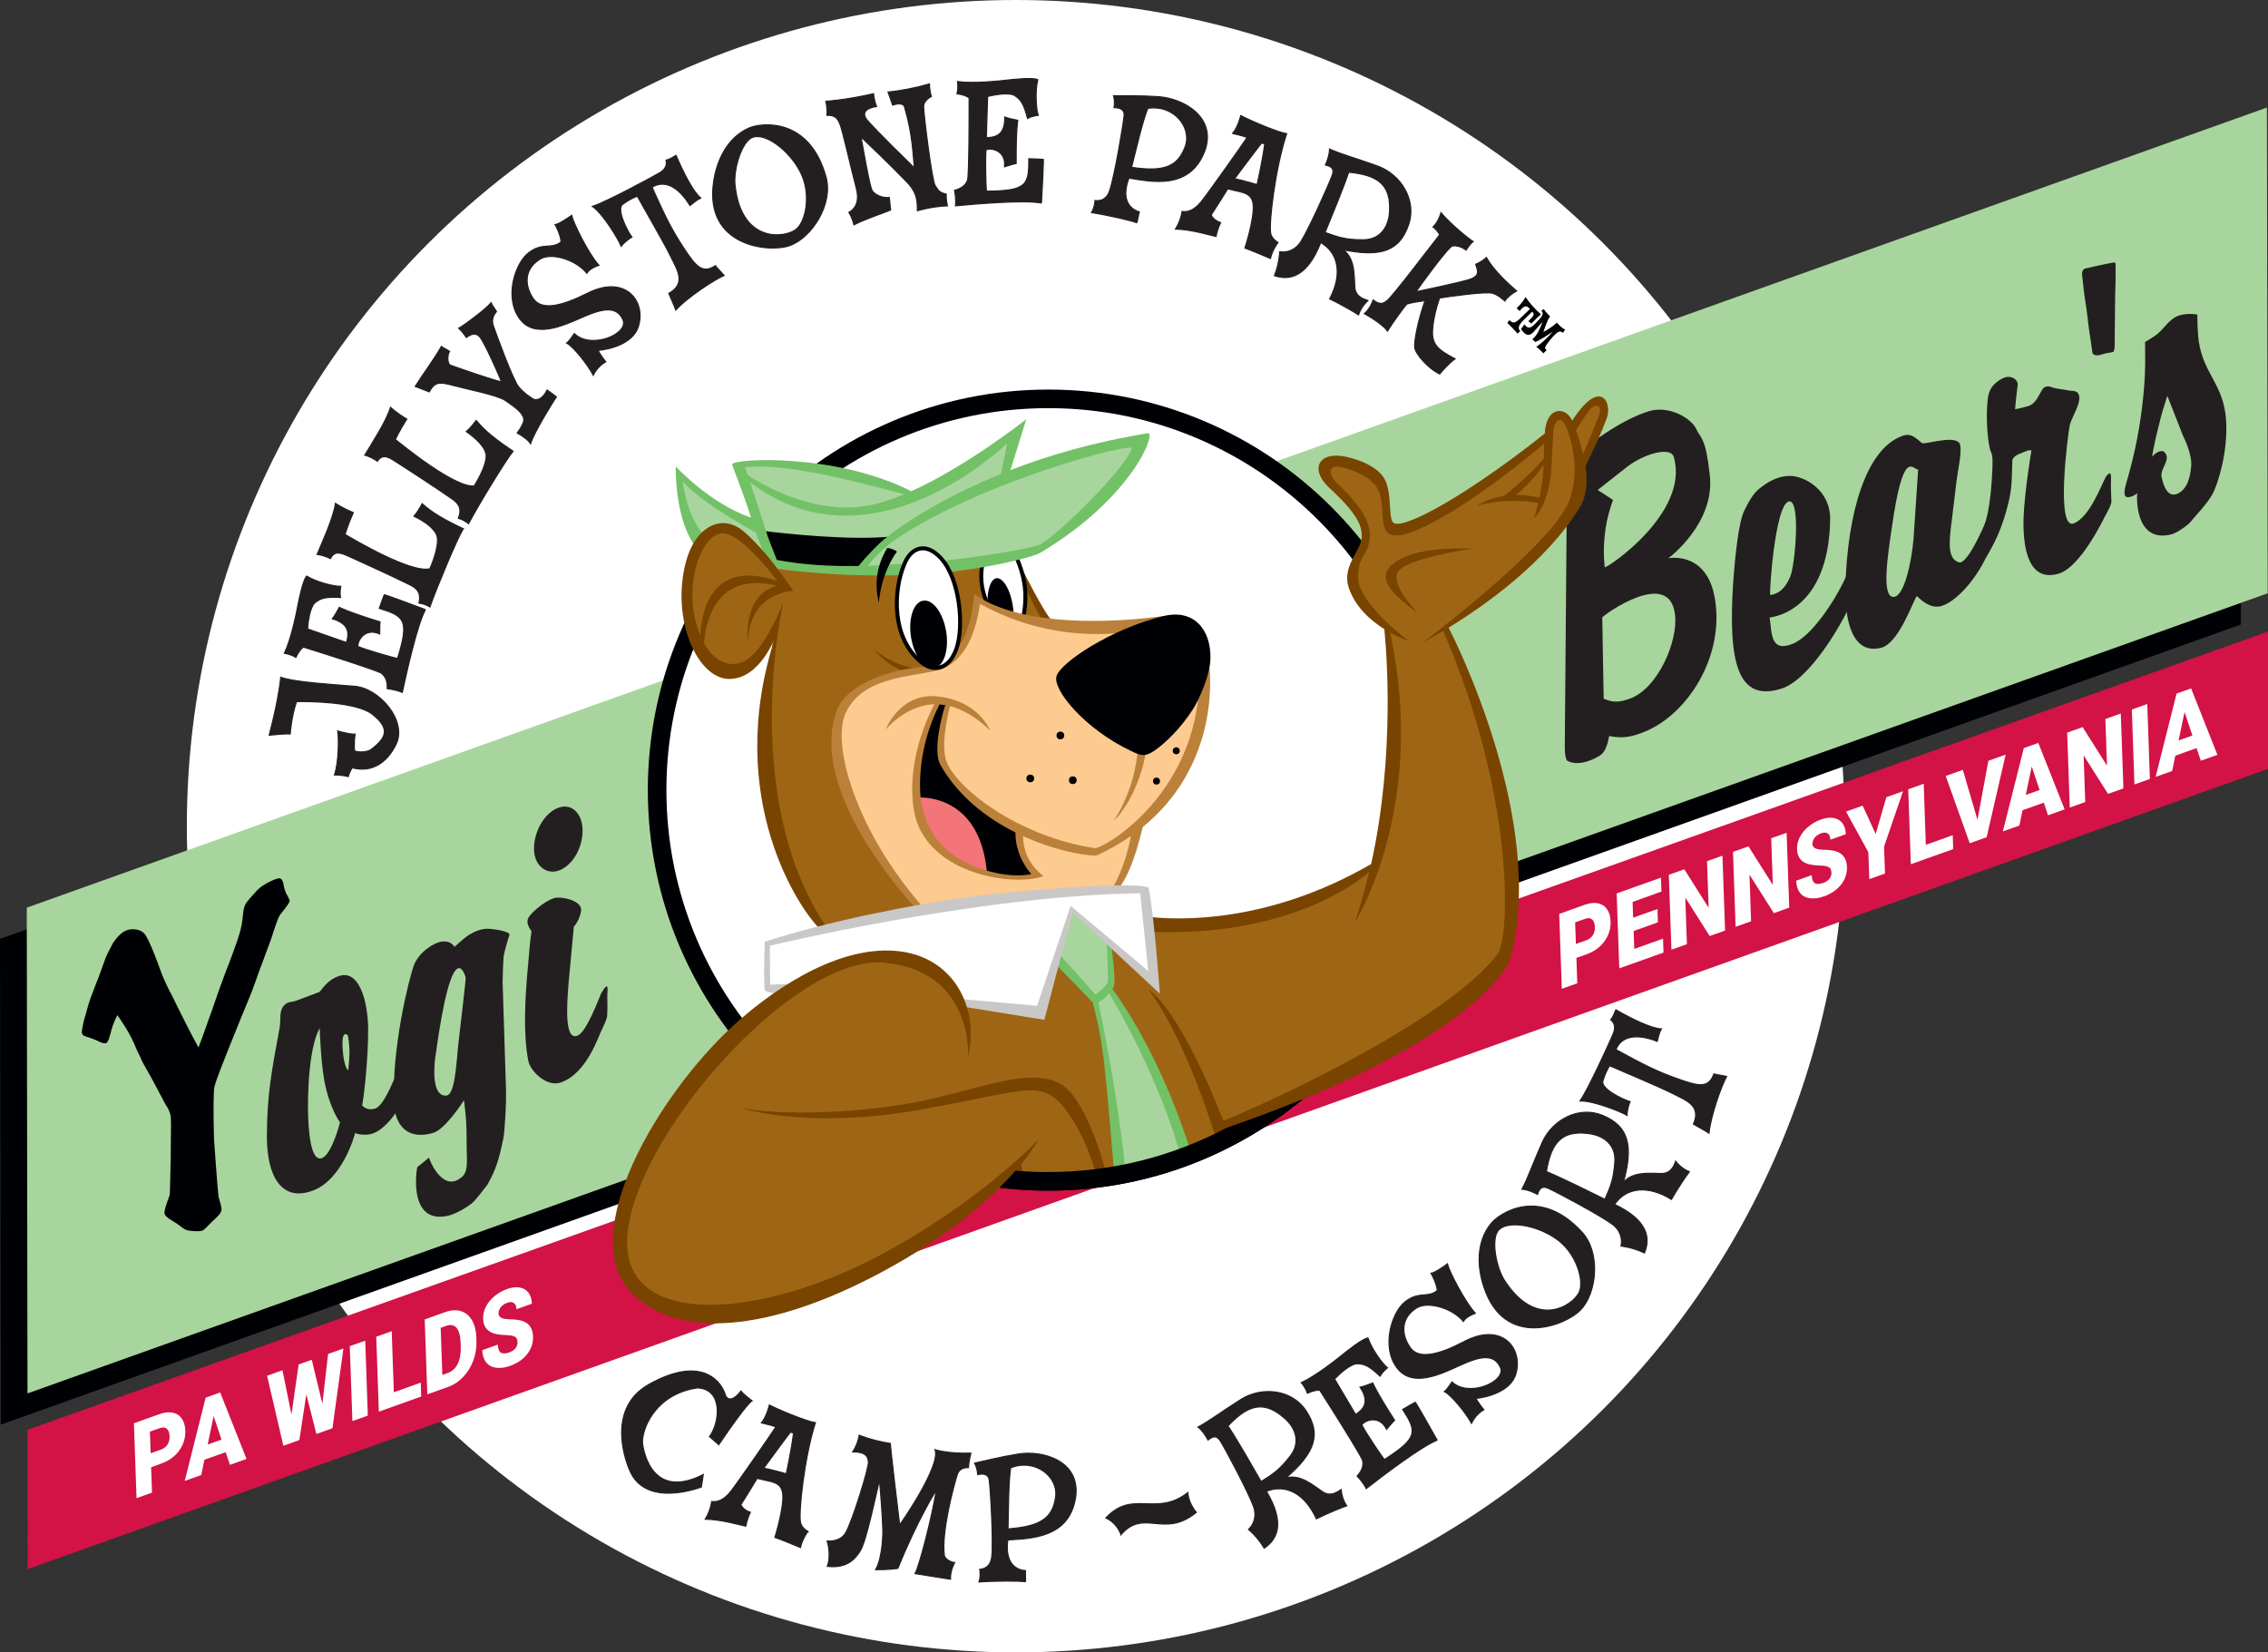 <?xml version="1.0" encoding="UTF-8"?><svg id="Layer_2" xmlns="http://www.w3.org/2000/svg" viewBox="0 0 504 367.2"><rect x="0" y="0" width="504" height="367.2" fill="#333333" stroke="none"/><defs><style>.cls-1{fill:#f37579;}.cls-2{fill:#000104;}.cls-3{fill:#73c167;}.cls-4{fill:#a8d59d;}.cls-5,.cls-6{fill:#231f20;}.cls-6{stroke:#231f20;stroke-width:.25px;}.cls-7{fill:#794400;}.cls-8{fill:#fff;}.cls-9{fill:#d31245;}.cls-10{fill:#cac8c7;}.cls-11{fill:#bb813b;}.cls-12{fill:#fdca90;}.cls-13{fill:#9e6614;}</style></defs><g id="name"><ellipse class="cls-8" cx="225.73" cy="183.6" rx="184.21" ry="183.6"/><path class="cls-6" d="M88.03,165.37c-1.93,4.01-5.3,6.43-9.75,5.25-.62.89-.9,1.96-.9,1.96-1.45-.41-3.05-.36-3.05-.36.95-2.89.99-7.95.72-9.79,0,0,2.22.73,3.86.72-.3,2.08-.13,3.7-.13,3.7.65.34,2.52.4,3.59-.22,3.76-2.81,4.26-4.86.29-7.97-3.57-2.72-14.03-2.81-16.77-2.75-1.13,3.31-1.41,7.2-1.41,7.2,0,0-.55-.16-4.66.27,2.26-8.59,2.56-12.88,2.56-12.88,3.23,1.16,11.71,1.61,16.43,2.01,5.42.42,11.74,7.63,9.22,12.86Z"/><path class="cls-6" d="M94.54,135.47c-1.87,3.46-4.24,14.23-5.14,18.4-1.53-.66-3.34-.82-3.34-.82.04-1.29-.17-2.58-1.34-3.47,0,0-.75-.6-17.28-5.78-.46.28-1.12,1.06-1.69,2.29-1.18-.73-2.55-.92-2.55-.92,1.47-3.11,2.61-8.55,3.15-11.39,0,0,.92-4.83,1.79-5.76,2.29,1.39,6.19,2.33,7.59,2.28,0,0-.3,1.3-.05,2.47-3.66-.19-4.55.26-5.77,1.25,0,0-1.21.95-1.57,5.74l8.64,3.02c.83-2.54.17-4.3-3.13-5.27.59-.71,1.21-1.96,1.55-2.54,0,0,2.01,1.06,9.05,3.22-.07.53-.07,1.96-.07,2.68-3.41-1.47-5,1.65-4.83,2.79,1.87.81,7.91,2.5,8.79,2.68,2.66-8.58,1.56-9.41-4.05-11.15.44-1.35.89-2.44,1.1-3.01,0,0-.8-.45,9.15,3.29Z"/><path class="cls-6" d="M102.94,117.49c-1.29,2.12-5.86,12.98-7.41,17.39,0,0-1.02-.69-2.42-.85.28-1.39.38-2.85-1.9-4-2.7-1.38-14.39-6.78-15.06-6.96-.8-.19-1.92-.57-2.72,1.06-1.67-.82-2.96-.92-2.96-.92,1.13-2.73,3.62-8.13,4.08-11.35,0,0,1.7,1.14,3.96,2.05-1.15,2.59-1.84,4.85-1.84,4.85,1.86,1.08,14.59,8.66,18.85,7.64.81-1.76,2.06-5.42,1.62-7.18-.45-1.81-3.02-3.49-5.14-4.51.7-.84,1.2-1.63,1.81-2.77,1.13.92,2.74,2.56,9.12,5.55Z"/><path class="cls-6" d="M114.02,100.27c-1.59,1.91-7.72,11.97-9.9,16.11,0,0-.9-.83-2.26-1.2.48-1.33.8-2.77-1.29-4.23-2.47-1.77-13.23-8.83-13.87-9.11-.77-.31-1.81-.85-2.85.65-1.53-1.06-2.79-1.35-2.79-1.35,1.52-2.54,4.79-7.51,5.72-10.62,0,0,1.51,1.38,3.61,2.61-1.52,2.39-2.54,4.53-2.54,4.53,1.68,1.35,13.15,10.72,17.51,10.34,1.07-1.62,2.84-5.06,2.67-6.87-.18-1.86-2.47-3.9-4.41-5.22.81-.72,1.43-1.44,2.2-2.47.98,1.08,2.33,2.94,8.2,6.83Z"/><path class="cls-6" d="M110.32,69.26c-.77.83-1.04,1.94-.76,2.92.3.95,4.43,12.39,5.74,13.84,1.31,1.51,2.24,1.99,3.03,2.56.81.54,2.17.27,3.25-1.9.51.34,1.78,1.28,2.06,1.51-.52.73-5.02,7.97-5.73,10.4-.64-.93-1.97-1.81-2.98-2.37.31-.48.87-1.07,1.38-2.39.6-1.68-1.82-3.34-4.08-4.87-1.72-1.17-8.41-2.46-12.36-3.52-2.78-.74-3.56-.03-4.47,1.64-.8-.32-2.24-.87-3.13-1.21,1.88-2.98,4.26-6.1,5.81-8.88.28.24,1.41.79,1.83,1.1-.5.58-.6,2.74.22,3.08.88.34,9.6,3.38,11.31,3.68-.33-.98-3.06-7.04-3.85-8.36-.76-1.35-1.45-3.34-3.95-1.49-.26-.38-.8-1.18-1.7-2.06,1.19-.63,6.03-4.25,7.19-5.66.18.53.94,1.45,1.2,1.95Z"/><path class="cls-6" d="M133.09,58.96c-.68.2-2.15.83-2.69,1.76-2.42-3.04-7.84-4.64-10.28-3.2-3.37,1.96-3.82,5.48-1.68,8.75,1.83,2.84,6.33,1.8,11.96-1.04,8.6-4.4,13.29,1.76,11.43,7.44-1.24,3.71-6.3,4.96-8.93,5.2.37.7,1.1,1.77,1.72,2.52-1.94,1.08-2.78,2.99-2.78,2.99-1.24-2.39-4.59-6.55-5.92-7.13.5-.41.99-1.09,1.72-2.11,3.74,3.62,12.15.07,10.8-3.07-1.38-3.12-4.44-2.57-8.88-.63-4.4,1.92-10.72,4.89-14.06.41-3.48-4.63-1.12-12.32,2-14.7s4.98-.66,7.18-2.38c-.05-1.27-.89-3.1-1.31-3.86.72-.02,3.17-1.69,3.67-2.04.29,1.49,3.62,8.36,6.04,11.08Z"/><path class="cls-6" d="M155.74,44.04c-1.02.41-1.79,1.19-2.41,1.64-2.82-4.59-5.92-5.64-8.43-4.08,2.78,6.2,4.31,9.39,7.07,13.54,2.74,4.21,4.15,5.73,7.02,3.91.2.35,1.27,1.37,1.92,2.16-2.24.98-8.14,4.85-10.74,7.68-.34-.98-1.11-2.63-1.55-3.69,3.88-2.17,1.93-5.11.55-7.96-1.35-2.87-6.29-11.32-7.54-13.64-.72.28-1.82.73-3.26,1.81-1.46,1.04,1.06,5.99,2.05,7.28-.51.25-1.92,1.36-2.37,2.04-.63-1.56-4.02-7.21-6.4-8.87,3.16-1,13.62-6.69,14.88-7.43,1.26-.73,1.74-1.67,1.48-2.83.66-.15,1.29-.52,2.23-1.07,1.57,3.72,3.83,8.17,5.5,9.49Z"/><path class="cls-6" d="M177.68,37.88c2.77,5.01,1.4,11.51-.84,13.14-2.67,1.97-12.21,2.96-13.51-10.01-.34-3.38,1.5-9.71,4-10.53,2.77-.92,7.79,2.71,10.35,7.4ZM183.56,39.33c-3.7-13.36-14.33-12.03-16.98-10.94-5.22,2.21-7.36,7.74-7.97,11.83-2.29,14.56,12.29,16.01,16.9,14.35,4.88-1.73,9.73-9.25,8.05-15.24Z"/><path class="cls-6" d="M206.97,21.46c-.95.46-1.77,1.35-1.72,2.29.02,1.68,1.83,16.41,2.57,17.51.73,1.1.94,1.56,2.44,1.86,0,0-.05,1.32.27,2.62-1.27.03-3.77.28-6.67,1.09-.02-2.14.09-4.05-2.76-6.82,0,0-3.85-3.99-9.76-9.57.64,3.5,1.95,11.16,2.51,11.96.56.84,2.15,1.66,3.77,1.49,0,0,.12,1.09.3,2.78-1.22.55-5.41,1.89-8.16,3.29-.38-1.66-1.12-2.76-1.12-2.76,1.35-.74,2.42-2.29,1.68-5.24-1.35-5.18-3.19-13.44-3.7-14.46-.32-.64-.65-1.98-2.85-1.87.14-1.47-.24-3.12-.24-3.12,0,0,4.2-.23,10.59-1.68,0,0,.12,1.54.68,2.84-1.57.2-4.04,1.06-1.72,3.44,0,0,2.03,2.34,10.12,10.21-.35-3.27-.38-7.29-2.14-13.35-.03-.61-.68-1.27-2.7-.62-.5-1.39-.63-1.9-1.02-2.9,2.59-.22,6.13-.91,9.21-1.8,0,0-.04,1.36.43,2.8Z"/><path class="cls-6" d="M231.43,45.12c-3.86-.74-14.85.22-19.09.62.17-1.66-.22-3.44-.22-3.44,1.25-.35,2.41-.93,2.91-2.32,0,0,.35-.9.33-18.22-.41-.36-1.35-.75-2.69-.92.34-1.34.11-2.71.11-2.71,3.41.47,8.94-.08,11.81-.41,0,0,4.89-.57,6.03-.02-.64,2.6-.37,6.6.1,7.93,0,0-1.33.1-2.38.69-.91-3.55-1.61-4.26-2.92-5.13,0,0-1.27-.87-5.95.23l-.28,9.15c2.67.03,4.15-1.13,4.09-4.56.86.35,2.24.57,2.89.72,0,0-.41,2.23-.36,9.6-.52.09-1.89.52-2.58.73.38-3.69-3.07-4.28-4.11-3.77-.21,2.03-.02,8.3.08,9.19,8.98-.04,9.45-1.34,9.43-7.21,1.42.02,2.59.12,3.2.15,0,0,.19-.89-.4,9.72Z"/><path class="cls-6" d="M263.33,32.7c-1.64,4.24-4.49,5.59-11.87,4.48,1.25-4.95,2.42-10.08,3.6-13.1,5.86-.91,9.95,4.38,8.27,8.61ZM267.67,33.7c2.92-7.57-4.65-11.86-10.28-12.22-4-.27-7.66-.17-9.93-.2,0,0,.37,1.19.11,2.63,1.19.04,2.37.34,2.23,1.79-.21,2.15-2.11,13.49-3.25,16.77-.64,1.85-2.01,2.26-3.21,2.09,0,0-.08,1.55-.78,2.69,3.25.48,8.81,1.74,10.03,2.24.19-.12.36-1.7.59-2.4-2.21-.68-4.07-2.85-2.3-7.52,5,.81,13.45,2.68,16.79-5.88Z"/><path class="cls-6" d="M279.34,41.02c-.43-.11-3.58-1.05-4.99-1.3,3.66-4.95,6-7.93,6-7.93l.71.17c-.6,4.26-1.71,9.07-1.71,9.07ZM284,53.87c-.76-.41-1.49-1.23-1.61-1.97-.48-2.24,1-14.54,3.53-22.19-1.49-.16-7.38-2.56-10.2-4.02,0,0-.53,2.39-1.79,3.96,1.31.31,2.76.7,3.2.91-.98,1.5-8.72,12.45-10.21,14.28-1.49,1.83-2.88,2.35-4.23,2.16,0,0-.26,2.02-1.47,3.9,3.47.06,8.04,1.47,9,1.65.17-.93.61-2.27,1.03-3.07-.66-.2-1.83-.88-2.08-1.75.33-.44,3.52-5.52,3.66-5.77,4,1.07,6.37.6,5.51,6.15-.4,2.74-1.17,5.34-1.69,7.01,1.75.64,4.05,1.65,5.66,2.32.47-1.98,1.69-3.56,1.69-3.56Z"/><path class="cls-6" d="M308.78,47.06c-.18,3.47-2.14,6.22-5.86,6.23-3.95.01-5.64-.61-8.46-1.63,4.81-11.64,5.24-13.39,5.24-13.39,6.75.63,9.42,2.96,9.08,8.8ZM303.99,66.78c-1.09-.38-2.77-.86-2.92-2.98-.19-2.56.12-6.24-2.54-8.29,8.45,1.72,12.51.19,14.49-5.57,1.87-5.4-1.65-11.13-6.88-13.04-4.86-1.75-7.98-2.57-10.69-3.77,0,0,.1,1.22-.91,3.53,1.18.29,2.08.75,1.52,2.25-.71,2.01-5.28,12.16-7.02,14.85-1.04,1.6-2.73,2.46-4.67,2.21,0,0-.05,2.48-1.16,5.29,3.32,1.12,7.27.36,10.29-7.36,3.98,2.33,4.85,7.08,1.98,12.52,0,0,3.12,1.47,6.41,3.55.64-1.96,2.11-3.18,2.11-3.18Z"/><path class="cls-6" d="M334.41,66.88c-.84-.63-1.24-1.17-2.65-1.69-1.46-.51-9.93.73-11.86,1.04-1.73,5.01-1.57,8.01-1.57,8.01.16,3,2.25,3.97,5.02,5.5-.97.62-2.99,2.78-3.42,3.37-2.54-1.18-5.38-4.48-5.54-5.82-.2-1.68.93-6.71,2.29-10.5-.19.11-1.99.2-4.01.76-.58.52-3.57,4.71-4.33,6.02-.94-1.28-3.28-2.83-5.14-3.88,1.35-1.14,1.94-3.02,1.94-3.02,1.59,1.19,2.26.75,3.01.21,1.16-.78,9.72-12.12,11.76-14.69-.35-.91-1.45-1.75-1.45-1.75,1.33-1.32,1.75-3.17,1.75-3.17,2.52,2.93,6.51,6.04,7.15,6.4-.51.37-1.16,1.3-1.56,1.91-1.09-.78-2.12-1.05-3-.93-.89.06-7.51,9.22-8.13,10.18.25-.05,9.3-1.93,11.8-2.7,2.54-.81,1.9-2.01,1.46-3.4.22-.08,1.43-.61,2.38-1.51,1.52,2.75,4.76,5.76,6.72,7.45,0,0-1.56.76-2.62,2.2Z"/><path class="cls-13" d="M222.33,262.74l4.47.29s-.46-.92-.52-1.72c-.06-.8-.18-2.55-.18-2.55,0,0-1.65,1.69-2,2.15-.34.46-1.78,1.84-1.78,1.84Z"/><path class="cls-6" d="M159.73,321.04l-2.07-1.79c2.31-3.04,3.12-10.58-2.67-10.83-9.74,1.41-12.43,9.65-12.21,12.25,0,0,1.23,13.27,13.5,7.01,0,0-.17,1.1-.42,2.76,0,0-12.6,4.98-16.04-3.97,0,0-5.87-13.08,4.4-18.84,12.2-6.8,16.33-.1,16.99,2.45,0,0,.86,2.34,3.45-.96,0,0,.19.42,2.46,2.18,0,0-.95.23-7.39,9.73Z"/><path class="cls-6" d="M174.74,327.51c-.43-.11-3.59-1.01-5.01-1.25,3.61-4.99,5.91-8,5.91-8l.71.17c-.56,4.27-1.62,9.08-1.62,9.08ZM179.53,340.32c-.76-.4-1.5-1.22-1.63-1.95-.5-2.24.85-14.55,3.3-22.22-1.49-.14-7.4-2.49-10.24-3.92,0,0-.5,2.4-1.75,3.97,1.31.3,2.76.68,3.21.88-.96,1.51-8.59,12.54-10.06,14.39-1.47,1.84-2.86,2.38-4.21,2.21,0,0-.24,2.02-1.43,3.92,3.47.02,8.05,1.38,9.02,1.55.16-.93.59-2.28,1-3.08-.66-.19-1.84-.87-2.09-1.73.33-.44,3.46-5.56,3.6-5.81,4.01,1.03,6.38.54,5.57,6.09-.37,2.74-1.12,5.36-1.62,7.02,1.75.62,4.07,1.61,5.68,2.26.44-1.99,1.65-3.58,1.65-3.58Z"/><path class="cls-6" d="M211.22,350.94s-2.72-.41-7.87-1.25c.92-1.61,3.69-12.23,4.73-18.58,0,0-4.14,6.5-8.56,17.42,0,0-1.98.33-4.93.29,1.7-3.08,1.6-8.76,1.6-8.76,0,0-.07-3.29-.74-11.2-.74,3.04-2.99,13.94-4.33,15.86-1.1,1.71-2.89,3.87-7.28,3.36.96-2.59-.02-5.62-.02-5.62,1.67.07,3.31-.4,4.12-1.87,1.43-2.43,5.14-14.33,5.04-15.7-.09-1.2-.61-2.27-3.48-2.25,1.21-1.89,1.43-3.7,1.43-3.7,0,0,2.88,1.21,6.92,1.83,0,0,.09,1.74,2.07,18.1,3.26-4.59,8.97-13.91,7.87-16.71,0,0,2.76.91,7.95.77,0,0-.46,1.81-.53,3.2-1.03,0-2.05.28-2.47,1.52-.67,2.1-3.61,12.74-2.88,18.06.08.55,1.16,1.42,2.29,1.53,0,0-1.03,1.8-.93,3.7Z"/><path class="cls-6" d="M234.57,332.74c-.66,4.5-3.13,6.45-10.57,7.02.12-5.1.11-10.36.59-13.57,5.51-2.2,10.68,2.05,9.98,6.55ZM239.03,332.75c1.16-8.03-7.17-10.53-12.74-9.63-3.96.63-7.5,1.54-9.72,2.02,0,0,.63,1.08.69,2.54,1.17-.22,2.38-.2,2.57,1.25.28,2.14.95,13.62.56,17.07-.21,1.94-1.45,2.65-2.67,2.76,0,0,.27,1.53-.16,2.79,3.27-.25,8.98-.27,10.28-.05.16-.17-.03-1.74.04-2.47-2.31-.16-4.6-1.87-3.92-6.82,5.05-.32,13.71-.39,15.06-9.47Z"/><path class="cls-6" d="M249.11,341.03c-1.08-2.87-3.36-3.7-3.36-3.7,5.99-6.44,11.08-.12,18.21-5.63,0,0,.04,2.17,1.89,4.38-7.18,5.91-11.62-.98-16.74,4.96Z"/><path class="cls-6" d="M285.41,315.12c2.63,2.27,3.6,5.51,1.32,8.44-2.41,3.13-3.94,4.08-6.48,5.68-6.24-10.94-7.37-12.35-7.37-12.35,4.63-4.94,8.12-5.63,12.52-1.77ZM298.04,331.01c-.97.63-2.37,1.66-4.15.48-2.14-1.43-4.86-3.92-8.11-3.08,6.54-5.62,7.83-9.76,4.49-14.85-3.12-4.79-9.8-5.53-14.52-2.57-4.37,2.77-6.92,4.73-9.53,6.14,0,0,1.03.66,2.23,2.88.96-.76,1.87-1.18,2.71.17,1.15,1.8,6.36,11.63,7.42,14.66.63,1.79.27,3.66-1.12,5.04,0,0,1.93,1.55,3.47,4.16,2.92-1.94,4.74-5.52.5-12.64,4.28-1.72,8.56.51,11.1,6.12,0,0,3.07-1.56,6.73-2.89-1.16-1.71-1.22-3.61-1.22-3.61Z"/><path class="cls-6" d="M319.39,320.03c-3.65,1.44-12.41,8.15-15.78,10.77-.75-1.5-2.03-2.78-2.03-2.78.87-.96,1.54-2.08,1.21-3.52,0,0-.19-.94-9.5-15.55-.54-.08-1.54.1-2.76.66-.43-1.32-1.36-2.35-1.36-2.35,3.13-1.44,7.51-4.86,9.75-6.68,0,0,3.82-3.1,5.07-3.26.86,2.54,3.23,5.77,4.34,6.64,0,0-1.07.8-1.64,1.86-2.67-2.5-3.65-2.73-5.22-2.76,0,0-1.54-.05-4.9,3.38l4.67,7.88c2.27-1.41,2.9-3.18,1-6.05.91-.16,2.19-.72,2.82-.94,0,0,.86,2.1,4.85,8.29-.39.36-1.32,1.45-1.78,2-1.66-3.32-4.89-1.96-5.5-.97.91,1.82,4.44,7.01,5,7.71,7.56-4.85,7.25-6.2,4.08-11.14,1.2-.75,2.25-1.29,2.78-1.59,0,0-.32-.86,4.88,8.41Z"/><path class="cls-6" d="M327.86,291.85c-.67.21-2.13.87-2.66,1.8-2.47-3-7.92-4.51-10.33-3.03-3.34,2.01-3.73,5.54-1.54,8.78,1.88,2.81,6.36,1.69,11.95-1.23,8.53-4.54,13.31,1.54,11.55,7.26-1.18,3.73-6.22,5.06-8.85,5.34.38.69,1.13,1.75,1.76,2.49-1.92,1.12-2.73,3.03-2.73,3.03-1.28-2.37-4.69-6.47-6.03-7.04.49-.42.97-1.1,1.69-2.14,3.8,3.57,12.15-.13,10.75-3.25-1.43-3.09-4.49-2.5-8.89-.48-4.37,1.99-10.64,5.07-14.05.64-3.55-4.58-1.32-12.3,1.77-14.73,3.09-2.43,4.96-.74,7.14-2.49-.07-1.27-.94-3.09-1.37-3.84.72-.03,3.15-1.73,3.63-2.1.32,1.48,3.75,8.29,6.21,10.98Z"/><path class="cls-6" d="M345.67,275.18c4.74,3.2,6.47,9.62,5.21,12.09-1.49,2.97-9.53,8.18-16.58-2.78-1.83-2.86-3.07-9.33-1.22-11.2,2.05-2.08,8.17-1.12,12.59,1.89ZM351.55,273.81c-9.36-10.22-18.23-4.22-20.1-2.04-3.65,4.33-3.04,10.23-1.73,14.15,4.56,14.01,18.22,8.69,21.57,5.12,3.57-3.76,4.47-12.66.26-17.23Z"/><path class="cls-6" d="M353.05,251.92c3.45.42,6.06,2.57,5.8,6.27-.26,3.94-1,5.59-2.21,8.32-11.28-5.6-13-6.15-13-6.15,1.09-6.69,3.61-9.2,9.41-8.45ZM372.39,258.07c-.45,1.06-1.04,2.7-3.18,2.71-2.57,0-6.22-.55-8.45,1.96,2.3-8.31,1.06-12.47-4.55-14.84-5.26-2.23-11.22.87-13.49,5.96-2.09,4.73-3.12,7.78-4.5,10.41,0,0,1.23-.02,3.45,1.15.37-1.16.89-2.02,2.35-1.36,1.96.85,11.76,6.12,14.33,8.04,1.52,1.14,2.27,2.89,1.88,4.81,0,0,2.47.22,5.2,1.52,1.35-3.23.87-7.22-6.63-10.78,2.6-3.81,7.4-4.34,12.63-1.11,0,0,1.68-3.01,3.98-6.15-1.91-.77-3.03-2.32-3.03-2.32Z"/><path class="cls-6" d="M369.21,228.64c-.57.95-.71,2.03-.93,2.77-5.01-1.95-8.12-.92-9.18,1.84,5.96,3.26,9.11,4.88,13.81,6.52,4.73,1.7,6.77,2.07,7.96-1.12.37.15,1.84.32,2.83.56-1.19,2.14-3.55,8.78-3.92,12.61-.86-.58-2.48-1.42-3.46-2.01,1.78-4.08-1.55-5.24-4.37-6.68-2.81-1.47-11.85-5.23-14.25-6.31-.41.66-1.01,1.69-1.5,3.41-.53,1.71,4.46,4.13,6.03,4.57-.25.51-.71,2.24-.66,3.06-1.44-.86-7.56-3.31-10.46-3.2,1.91-2.71,6.81-13.56,7.37-14.9.56-1.34.38-2.38-.53-3.15.44-.52.71-1.19,1.13-2.21,3.5,2.02,7.99,4.2,10.11,4.24Z"/><polygon class="cls-9" points="504 170.86 6.15 348.7 6.13 317.73 504 140.35 504 170.86"/><polygon class="cls-2" points="497.98 138.78 .17 316.59 0 208.64 497.81 30.84 497.98 138.78"/><polygon class="cls-4" points="503.93 131.84 6.11 309.65 5.95 201.7 503.76 23.9 503.93 131.84"/><g id="new_YB"><path class="cls-5" d="M87.84,247.48c-.58.74-2.47,3.46-4.91,4.38-1.63.61-3.66.14-4.04-.07-.06.64-2.98,10.58-9.51,12.84-6.98,2.51-10.1-3.51-10.07-12.12.02-9.3,1.09-14.7,2.83-24.12.33-1.88-.23-3.77,1.08-5.05.88-.85,1.56-.58,2.6-.97l5.19-1.94c1.31-1.72,2.41-2.83,4.11-3.46,4.67-1.83,6.63,5.51,6.69,11.62.02,7.8-1.13,16.38-1.34,17.07.77.77,1.67,1.04,2.86.69,1.86-.52,3.91-5.84,4.34-6.7.65-1.12,1.25-.91,1.13.54-.12,1.45.06,2.61.17,4.23.1,1.02-.55,2.13-1.13,3.05ZM72.04,239.96c-.77-4.27-1-11.46-1-11.46,0,0-2.61,3.69-2.6,17.72.03,4.9.57,12.33,3.24,11.07,2.07-.95,3.87-7.67,3.86-7.93,0,0-2.31-2.91-3.5-9.39ZM77.28,230.02c-.07.11-1.46-1.56-1.13,3.14.24,3.86,1.15,4.66,1.23,4.72,0-.17.31-2.66.28-4.31-.03-1.48-.3-3.4-.38-3.54Z"/><path class="cls-5" d="M111.94,212.35c-.12.81-.26,5.51-.25,5.86l.77,24.39c.05,2.29-.24,8.62-.64,10.56-.95,4.52-1.55,6.6-3.5,10.1,0,0-2.46,3.24-3.24,3.95s-3.72,2.68-5.89,3.04c-8.46,1.55-6.66-10.28-6.45-10.89l2.61-2.12c-.07.29,2.87,7.62,6.9,4.61,2.06-1.31,1.41-3.84,1.44-8.16.02-3.54-.13-5.72-.58-9.19-.15.23-4.18,6.53-6.89,7.27-5.5,1.6-8.37-1.5-8.63-6.37-.65-12.19,3.29-27.81,4.32-30.73s4.27-5.1,6.17-5.41,2.67.78,2.91,1.14c.37-.23,2.03-1.93,3.36-2.73s2.7-1.25,3.83-1.28,5.35.56,5.03,1.41-1.14,3.75-1.26,4.55ZM96.75,234.79c-.39,2.81-.71,8.97,2.47,8.67,1.89-.17,2.19-7.12,2.63-11.46,0,0,1.71-14.44,1.64-14.73s-2.89-10.73-6.73,17.51Z"/><path class="cls-5" d="M134.93,225.61c.02.81-.88,2.52-1.16,3.17-.63.97-3.25,9.86-9.26,11.81-3.15.98-6.68-2.66-7.09-4.76-1.13-5.78-.86-13.19-.03-21.82.23-2.71.34-4.38.72-7.05-.6-.93-1.34-2.08-.57-3.2.84-1.32,4.37-4.2,6.25-4.29s5.78.86,5.32,3.11c-.26,1.28-.74,2.37-1.59,3.34-.06.39-.7,7.68-1.17,12.56-.4,4.94-.95,13.01,2.05,11.63,2-.89,4.65-8.17,5.2-9.38.69-1.18,1.46-2.3,1.42-.84-.17,1.96.07,3.31-.09,5.72ZM125.31,192.9c-3.2,2.08-6.56-.1-6.64-4.12-.08-3.85,2.21-8.01,5.28-9.23,2.93-1.17,5.35,1.03,5.5,4.67.14,3.37-1.51,7.01-4.14,8.68Z"/><path class="cls-5" d="M364.8,162.87c-2.82,1.06-4.57,1.19-7.2.7-.33,1.78-.88,3.64-2.11,4.36-4.68,2.8-7.19,1.22-7.34,1.01-.38-.9-.4-1.77-.42-2.97l.42-51.2c-1.01.81-1.65,1.32-2.73,2.07-1.15.78-2.02.85-3.02,2-.93,1.04-1.57,2.07-1.98,3.35-.94.35-1.67.19-2.27-.45-1.26-1.18.52-3.76.05-5.67-.17-1.15-.54-1.8-1.14-2.7.28-.54,17.08-18.32,29.47-22.02,4.64-1.3,9.43,1.75,10.42,3.99,1.13,2.36,2.06,1.77,3.01,10.28,1.2,10.59-9,18.33-9.22,18.42.58-.05,9.66-1.62,10.61,11.15,1.01,12.14-7.01,24.2-16.56,27.69ZM361.59,103.73l-6.54,5.15,3.39,2.21c-.83,2.4-1.24,3.94-1.64,6.27-.45,3.39-.49,5.57-.21,8.69.37.38,18.94-12.06,15.37-24.47-.63-2.46-6.64-.73-10.38,2.15ZM356.06,137.2l.31,18.06c1.91.85,3.44.88,5.75.02,6.3-2.19,10.92-12.97,10.08-18.83-1.27-10.22-15.58.02-16.15.76Z"/><path class="cls-5" d="M411.67,132.59c.01.62-.47,2.14-1.1,3-.9,2.13-8.3,15.65-14.89,17.5-9.45,2.87-11.69-5.77-10.54-23.44.46-6.66,1.28-13.71,2.45-16.12s2.2-4.08,3.5-5.05,3.46-2.67,6.6-2.72,9.06,2.99,9.02,9.66c-.37,20.57-12.88,21.69-13.45,21.82.49,3.54.2,7.74,4.99,5.88,4.72-1.83,10.25-10.9,12.19-15.47.7-1.16,1.27-1.47,1.29-.5-.04,2.15-.02,3.2-.05,5.44ZM397.57,111.42c-3.16.51-4.47,21-4.18,20.81.36-.14,2.73,0,4.46-4.13,1.04-2.53,2.37-17.08-.28-16.68Z"/><path class="cls-5" d="M441.44,123.68c-2.53,5.38-6.89,10.15-10.15,11.03-2.39.55-4.17-1.22-5.35-2.25-1.06,1.7-4.11,10.67-8.03,11.53-6.16,1.44-8.04-5.77-7.81-13.85.45-15.74,4.42-30.36,12.67-33.28,1.95-.73,2.99.53,4.4,1.65,1.68.07,8.05-2.06,8.45.48.32,1.88-.56,5.69-.81,7.7l-1.34,11.11c-.57,4.82.11,6.57,1.8,7.15,1.32.55,3.86-3.97,6.03-9.05,1.14-1.73,1.37-.69,1.46-.11.17,1.67.11,1.96.15,4.21.01.86-.69,2.34-1.47,3.68ZM420.37,117.5c-.91,6.17-2.28,15.21.41,15.15,2.4-.03,4.01-7.85,4.44-12.8l1.04-15.52c-1.16.18-3.3-5.37-5.89,13.17Z"/><path class="cls-5" d="M467.69,114.89c-.42.84-5.38,11.05-10.09,12.55-6.45,1.98-8.09-4.7-7.93-12.15.19-5.81,1.71-14.99,1.77-15.19-.73-.16-1.4.24-2.17.56s-1.65.57-2.07,1.51c-.16,3.62.02,6.13-.94,9.79-1.02,4.04-2.27,7.64-4.89,11.84-1.21,1.76-1.8,1.11-1.61-.35.33-1.86-1.67-.68-.62-2.34,1.17-1.84,1.69-3.81,2.09-5.17s.73-2.75,1.11-6.03c.25-2.35.32-3.75.39-5.31s.16-3.39-.29-4.18c-.68-1.31-1.33-8.27-.6-12.46.33-1.95,1.76-3.18,3.28-3.93,1.81-.85,3.45.39,3.25,1.62s-.58,5.28-.58,5.28c0,0,1.1-.13,2.98-.71,2.07-.64,2.64-3.67,3.57-4.16s1.52.05,2.41.23,1.86.25,2.7.44,1.55,0,2.2.5c1.48,1.53-1.29,5.38-1.7,7.25-.4,1.86-3.23,23.65.96,21.81,3.54-1.5,6.11-8.64,7.1-10.4.85-1.1,1.15-.87,1.1.46-.03,2.27-.03,2.71.09,4.92.09.92-1.07,2.78-1.5,3.62Z"/><path class="cls-5" d="M491.68,109.77c-1.36,2.46-4.11,5.14-4.73,6.02s-3.33,2.73-4.42,2.96c-8.41,2.11-7.66-9.04-7.59-9.15,0,0-.57.48-1.01.64-.72.27-1.52.48-1.75-.21-.23-.7.18-2.15.18-2.15,1.65-5.66,2.8-10.62,3.63-17.19.7-5.74.79-9.08.69-14.69.94-.53,1.51-.92,2.38-1.5,1.87-1.4,2.71-3.28,4.66-4.18,1.81-.85,4.29-.48,4.58-.41,0,.35,0,3.83.32,5.97,1.07,7.25,5.55,9.57,6.06,17.47.49,7.12-1.9,14.45-3.01,16.45ZM485.14,96.91l-3.51-8.95c-.76,2.46-1.31,3.97-1.85,6.43-.68,2.69-1.09,4.41-1.55,7.1.79-.9,2.08-1.65,2.75-1.03,1.63,1.65-1.03,3.69-.63,5.54.48,2.26,1.46,4.58,3.49,3.74,2.1-.96,2.85-3.33,3.1-6.21.17-2.76-1.64-6.26-1.79-6.63Z"/><path class="cls-2" d="M37.89,220.6c.57.99,2.71,5.72,6.21,12.17,1.52-3.91,1.55-4.31,2.98-8.18,1.34-3.95,2.68-7.69,4.04-11.1,2.11-5.64,2.6-7.33,2.81-9.69.21-2.25.44-2.69,1.08-3.53,0,0,1.06-1.29,1.93-2.21.55-.58,1.03-1.02,1.95-1.56s1.87-.95,2-1,.6-.24,1.02-.31c1.03-.16,1.13,1.57,1.2,1.93.06.3.34,1.1.42,1.29s.84,1.45.85,1.77c.01.54-1.75,2.55-2.16,3.15s-.8,1.81-1.05,2.55c-.34.99-.37,1.03-.62,1.88-.25.85-1.13,3.15-1.46,4.03-.44,1.17-.82,2.29-1.33,3.56l-1.55,4.34c-.57,1.53-2.06,5.04-2.4,5.89-1.04,2.65-5.28,12.81-6.11,15.71-.25.74-.33,4.78-.15,11.67.59,8.58.97,13,1.07,13.19.39,1.27.6,2.17.61,2.5.02.75-.39,1.29-2.06,2.79-.57.52-1.78,1.94-2.26,2.06-.71.18-2.04.1-2.86-.02-.54-.07-.91-.22-1.73-.79-.64-.53-1.47-1.1-2.39-1.64-.92-.54-1.38-1.03-1.39-1.56q-.02-.75,1.16-3.89.08-.25.24-8.22l.03-4.21c.05-2.43.03-3.73,0-4.7q-.03-1.08-.79-2.43c-.28-.33-.75-1.25-1.42-2.53q-2.09-4.03-4.17-7.63c-.39-1.06-.94-1.94-1.24-2.7-1.55-3.9-3.73-6.79-4.28-7.6-.13.23-.98,2.06-1.26,3.13-.4,1.52-.72,2.91-1.26,3.1-.45.16-1.2-.16-2.1-.61-.43-.22-1.2-.47-1.65-.63-1.27-.41-1.68-.45-1.6-1.47,0,0,.31-2.01.58-2.78s.71-2.78,1.42-4.73,1.23-3.17,1.75-4.53c0,0,.97-2.72,1.55-4.27.29-.77,1.62-3.24,1.62-3.24.35-.56,1.49-2.14,2.78-2.72s3.22-.43,4.2.65c1.04,1.16,3.23,7.2,3.74,8.65s2.03,4.49,2.03,4.49Z"/><path class="cls-5" d="M469.94,75.44c.03,1.27-.02,2.63-.31,2.74s-.02.04-1.08.23c-.38.04-.96.19-1.25.29s-.9.28-1.05.24c-.53.1-1.28-.11-1.3-.74-.01-.45-.85-5.47-.98-7.05s-.79-5.49-.91-6.66-.38-3.28-.39-3.55c-.01-.54.18-1.13.73-1.27s2.36-.54,2.36-.54c.83-.19,3.7-.79,4.01-.81.53,0,.34.67.36,1.57.04,1.54-.08,5.12-.1,6.17s-.1,9.38-.1,9.38Z"/></g><g id="TM"><path class="cls-2" d="M341.37,77.08c1.32-.82,3.01-2.54,3.7-3.37-.95.65-2.91,1.91-3.85,2.29,0,0-.35-.19-.7-.64,1.18-.78,1.94-3.01,2.27-3.85-.18.18-1.15,1.37-2.16,2.42-1.05,1.01-1.89.32-2.63-.82.46-.53.74-1.06.74-1.06,1.13,1.64,2.01.27,3.34-1.1.6-.66,1.06-1.28.44-1.92.14-.04.45-.26.55-.35.08.27,1.09,1.32,1.4,1.64-.78,1.01-1.22,2.84-1.51,3.46,1.13-.56,2.68-1.69,3-2.09.66.77,1.4,1.37,1.85,1.56-.05.13-.37.44-.46.71-.4-.23-.71-.55-1.48.1-.96.83-1.83,2.02-2.2,2.55-.6.84-.16,1.03.02,1.21-.14.13-.59.57-.73.7-.74-.87-1.58-1.47-1.58-1.47ZM340.27,71.91s-.35-.37-.66-.51c1.42-1.36,1.42-1.63.85-2.13-1.6,1.71-3.83,3.15-2.6,4.34-.18.09-.46.35-.64.52-.13-.23-1.97-2.15-2.28-2.38.32-.31.46-.62.46-.62,1.23,1.19,1.65.35,4.58-2.46-1.09-1.32-1.79-.04-2.29.45-.31-.32-.66-.6-.66-.6.78-.75,1.65-1.85,1.98-2.51,1,1.5,2.05,2.6,3.46,3.88-.27.08-1.78,1.62-2.19,2.02Z"/></g><path class="cls-8" d="M232.97,89.52c-47.45,0-86.06,38.61-86.06,86.06s38.61,86.06,86.06,86.06,86.06-38.61,86.06-86.06-38.61-86.06-86.06-86.06Z"/><path class="cls-2" d="M232.97,264.59c-49.08,0-89.01-39.93-89.01-89.01s39.93-89.01,89.01-89.01,89.01,39.93,89.01,89.01-39.93,89.01-89.01,89.01ZM232.97,90.7c-46.8,0-84.88,38.08-84.88,84.88s38.08,84.88,84.88,84.88,84.88-38.08,84.88-84.88-38.08-84.88-84.88-84.88Z"/><path class="cls-8" d="M253.9,197.91c-21.58.23-61.66,5.3-83.32,11.69-.57,2.57-.05,7.18-.03,9.84,3.99-.17,4.85-.29,6.92-.09,5.61-3.14,15.05-7.89,21.62-7.46,5.36.35,11.63,6.27,14.4,10.91,4.23.3,12.4,1.57,17.03,2.07,2.56-7.68,5.58-16.31,7.67-22.54l17.7,14.84c-.66-6.42-1.33-12.83-1.99-19.25Z"/><path class="cls-1" d="M219.67,193.97c-8.34-1.85-14.12-6.89-15.43-14.17-.14-.75-.3-2.27-.37-3.03,1.86,0,7.88.27,11.52,4.28,2.18,2.41,3.67,7.25,4.28,12.92Z"/><path class="cls-2" d="M226.26,184.64c-2.4-1.6-11.83-6.25-16.77-14.96-1.49-2.62,1.35-13.44,1.35-13.44l-2.42-.3c-3.43,7.62-4.32,11.79-4.52,20.79,0,0,5.86-.59,9.79,2.36,5.14,3.86,6.2,15.18,6.2,15.18,4.65.93,7.74.85,10.47.37-3.18-3.35-3.74-8.53-4.1-9.99Z"/><path class="cls-12" d="M265.71,155.42c-2.32,4.25-5.73,8.43-9.81,11.1-1.73,1.13-6.17-1-8.74-2.62-4.02-2.54-8.25-5.9-10.72-10.06-2.07-3.5-.26-5.21,2.77-7.42,3.57-2.6,7.53-4.55,11.47-6.49-11.81.9-22.85-.8-33.33-6.65-.95,6.44-3.56,14.1-10.35,15.19-8.62,1.37-20.42,4.19-20.56,14.94-.17,13.07,8.46,27.77,18.1,38.7,13.68-2.36,33.07-4.04,42.82-4.43,3.05-1.44,4.22-9.99,4.77-13.2-3.07,2.17-6.71,5.33-10.64,4.92-5.11-.54-10.16-2.4-14.78-4.53.05,3.73,1.15,6.97,3.95,9.58-8.5,2.06-20.34-1.6-25.02-9.23-5.32-8.68-1.31-21.13,2.98-29.35.85,0,1.34.09,2.06.34-2.29,8.21-1.88,12.56.66,15.6,6.13,7.32,16.37,12.76,25.29,15.65,2.03.66,4.86,1.87,7.04,1.55s4.74-2.45,6.4-3.74c2.61-2.03,4.97-4.38,7.06-6.93,6.14-7.49,8.91-16.12,10.06-25.61l-1.48,2.7Z"/><path class="cls-4" d="M263.18,257.94c-4.47-17.27-14.27-34.29-16.19-37.53l-.41-.7-.54.61c-.69.78-1.57,1.56-2.25,1.98l-.35.22.08.4c.82,3.95,4.94,24.39,6.01,39.24l.04.42s9.2-2.29,13.26-3.96l.48-.2-.13-.5Z"/><path class="cls-4" d="M246.71,218.56h0c.06-.19.23-.68-.14-8.71v-.24s-8.31-7.72-8.31-7.72l-3.11,10.76,8.26,9.22.44-.36c.78-.64,2.61-2.2,2.86-2.95Z"/><path class="cls-13" d="M231.16,138.05l2.02.31-1.16-1.69c-.6-.88-1.45-2.28-2.07-3.93l-2.75-5.35.74,5.76c-.09,1.45-.04,2.54-.23,3.33l-.22.89.9.18c.9.18,1.83.35,2.76.5Z"/><path class="cls-7" d="M227.24,128.98c.64,1.99,3.49,7.45,4.21,8.49.89.85,2.49,1.18,2.1.26-1.82-2.27-5.48-9.41-6.31-11.11-.2.15-.42,1.7,0,2.36Z"/><path class="cls-13" d="M213.08,133.77l.13,1.21c.42,3.99-.2,9.01-1.72,11.97l1.75-1.5c2.75-3.7,3.68-9.22,3.98-11.89.18.11.37.22.59.34l2.35,1.31-1.51-2.51c-.42-1.55-1.06-3.65-.54-6.37l.37-1.27-1.24.19c-1.47.22-3,.43-4.56.62l-2.22.18.79,1.5c.78,1.94,1.6,3.95,1.83,6.21Z"/><path class="cls-13" d="M154.79,141.54l1.45,3.46.04-.66c1.47,2.18,3.35,3.58,5.38,3.99,1.84.37,3.74-.11,5.34-1.36,1.88-1.46,3.64-4.12,5.02-6.62-1.91,13.16-4.18,43.42,10.49,65.58l.35.52.61-.16c6.2-1.58,12.82-2.99,19.67-4.19l1.59-.28-1.08-1.19c-2.28-2.51-8.07-9.21-12.44-17.25-5.35-9.83-6.86-18.24-4.48-24.99.52-1.47,1.9-5.38,13.66-8.67l1.99-.56c1.06.18,3.66-.47,4.83-.54l-1.19-.98c-.45-.19-.88-.46-1.29-.79-2.37-1.91-4.81-5.79-5.39-11.27-.26-2.43.12-5.16.71-7.63l.49-1.18-1.86.11c-.69.02-1.39.03-2.1.04h-.39s-.91.02-.91.02h-1.48c-6.95-.02-13.98-.49-20.89-1.4l-2.08-.27c-3.43-4.05-7.92-8.33-11.05-7.55-1.55.39-2.98,1.62-4.13,3.56-2.62,4.4-3.37,11.29-1.87,17.16.28,1.1.62,2.14,1.02,3.09Z"/><path class="cls-13" d="M248.59,262.31c.62-.81-4.26-38.37-5.03-39.92-1.65-3.32-6.11-6.38-8.75-9.03-.56,2.05-2.41,11.57-3.36,12.27-.5.37-17.41-2.51-18.49-3.23-.86-.56-1.59-2.22-2.35-2.99-5.14-5.25-13.42-7.6-20.53-5.84-9.82,2.43-18.38,9.75-25.43,16.65-7.67,7.5-14.47,16.1-19.63,25.51-4.2,7.66-9.81,19.66-4.45,28.05,5.17,8.1,17.28,7.6,25.56,6.34,22.44-3.44,43.62-16.65,60.32-31.58.33,1.67.6,3.62,1.24,4.95,5.51-.39,11.07.54,20.92-1.18Z"/><path class="cls-13" d="M355.65,89.37c-1.4-1.85-6.05,5.31-6.05,5.31,0,0-4.43-6.79-5.39,1.77-3.32,2.66-20.17,16.04-28.15,19.81-3.62,1.71-5.83,2.2-6.95,1.55-2.6-1.51.25-6.43-2.68-10.39-1.72-2.33-5.27-3.83-8.5-4.63-4.29-1.06-4.09,2.74-2.27,4.42,2.9,2.67,6.32,6.13,7.43,9.35.61,1.76.82,3.91-.83,6.41-3.01,4.58-.72,11.71,5.92,16.44,0,0,1.65,15.95,1.77,23.7s-4.13,28.64-4.13,28.64c0,0-6.69,5.45-14.83,8.83-9.95,4.13-21.5,6.04-34.32,5.66l-1.01-.03.1,1c.4,4.05.76,8.73.95,11.43l-10.32-9.47s.45,9.33.28,9.74c-.04.1-.55.89-.55.89,10.68,16.46,17.01,32.87,18.12,38.56l.94-.42c2-.88,6.45-3.17,6.45-3.17l-1.17-4.12c24.83-10.26,50.65-21.94,63.09-38.23,3.07-4.02,3.7-36.16-12.02-72.55l-.42.18h0c8.05-6.35,24.79-20.17,28.18-27.96.94-2.15,1.42-4.52,1.48-7.25,4.84-9.73,6.28-13.65,4.89-15.49Z"/><path class="cls-8" d="M226.39,124.02c-.9-.34-7.52,1.01-8.17,1.79-.79,3.72.83,7.04,1.48,8.86.04-2.43.77-8.37,3.7-4.3,1.07,1.49,1.31,4.14,1.6,5.91.89.3,1.83.34,2.69.53,1.05-4.12.34-8.84-1.31-12.78Z"/><path class="cls-8" d="M207.69,122.98c-5.6-4.19-7.74,5.51-8.07,8.78-.52,5.23.51,11.35,4.98,15,5.41,4.42,8.34-1.63,8.7-5.92.45-5.5-.64-14.15-5.61-17.86-.98-.73,2.61,1.95,0,0Z"/><path class="cls-4" d="M198.22,119.81l.14-.11c3.57-2.91,11.49-8.59,24.33-13.85l.29-.12,1.8-9-1.37,1.35c-.07.07-7.54,7.34-18.21,12.02-13.77,6.03-26.23,5.16-37.05-2.57,8.18,4.72,15.23,5.83,20.02,5.83,2.13,0,3.82-.22,4.95-.43,2.37-.44,5.06-1.29,8.01-2.53l1.66-.69-1.74-.43c-.67-.16-1.65-.43-2.86-.75-7.73-2.06-23.83-6.36-32.7-5.26l-.72.09.24.69s.36,1.04.61,1.76l.07.19h0s.46,1.36.46,1.36c.74,2.17,1.94,5.82,3.51,10.87l.11.36.38.05c3.28.4,12.81,1.47,21.3,1.47,2.33,0,4.58-.08,6.6-.28l.18-.02Z"/><path class="cls-4" d="M251.82,99.04c-1.2-.86-12.2,2.33-19.26,4.75-7.42,2.55-21.57,7.96-33.01,15.5l-2.19.7c-1.69,1.42-3.43,3.21-5.25,5.35l-.68,1.37,1.97-.14c1.42-.15,3.55-.37,6.1-.64l1.24-.05.42-1.17c.54-1.43.59-.96,1.29-1.83.87-1.08,2.03-.8,3.13-.92,2.04-.22,4.17,2.71,4.17,2.71l.71.92c11.79-1.38,19.27-3.36,20.76-4.02,3.59-1.57,19.71-17.39,20.87-21.82.07-.27-.03-.56-.26-.72Z"/><path class="cls-4" d="M168.5,118.13l-.08-.2-.19-.11c-4.5-2.49-12.58-7.27-16.07-11.24l-1.23-1.39.19,1.84c.03.29.8,7.25,4.37,11.63l.41.5.46-.45c2.27-2.2,5.17-2.48,7.75-.76,1.3.86,2.93,2.44,4.86,4.68l2.19,2.54-1.19-3.13c-.44-1.15-.94-2.49-1.48-3.91Z"/><path class="cls-2" d="M197.99,119.24c-9.36.91-23.74-.7-27.77-1.19-.45.41,1.03,5.43,1.92,6.98,2.58.89,17.5,1.62,20.3,1.03,2.14-2.81,4.76-5.15,5.55-6.82Z"/><path class="cls-7" d="M349.37,93.46c-1.23-2.93-5.72-3.56-6.09,2.87-8.57,6.89-19.8,14.73-27.42,18.32-4.03,1.9-5.55,1.91-6.11,1.59-.61-.35-.71-1.62-.82-3.09-.15-1.91-.15-5.31-1.62-7.29-1.6-2.17-4.76-3.55-7.96-4.31-6.18-1.46-8.58,2.6-3.86,6.95,2.75,2.54,5.8,5.64,6.74,8.36.89,2.56.14,3.98-.81,5.76-.97,1.83-2.83,4.66-1.69,8.01,1.46,4.3,4.87,7.28,7.89,9.17.44,4.26,2.5,27.76-2.92,52.21-23.03,13.35-42.99,12.42-49.07,11.77-.61.18-.5,2.83.32,3.33,31.13,1.07,46.52-11.69,48.32-13.37-.85,3.54-1.99,7.74-3.2,11.24,0,0,16.3-25.52,7.84-64.41,2.36,1.31,4.22,1.9,4.22,1.9-.08-.05-9.73-7.11-11.19-12.94-.18-.7-.42-3.8,1.07-6.06.79-1.2,1.41-2.65,1.41-4.49,0-.8-.14-1.69-.49-2.69-1.07-3.08-4.03-6.28-6.78-8.88-2.07-1.96-2.28-4.63,1.83-3.39,2.67.8,5.36,2.09,6.74,3.95,1.16,1.56,1.31,3.57,1.45,5.33.15,1.89.08,4.47,1.5,5.3,1.43.83,3.76.38,7.77-1.51,7.79-3.68,18.47-11.53,26.74-18.53-.07,1.47-.1,2.68-.12,3.29-2.46,3.12-6.84,6.77-8.81,8.35-3.85.58-5.93,2.14-5.93,2.14,6.45-1.66,11.84-.88,13.52-.56-.49,2.05-.95,3.36-.96,3.39,0,0,3.74-3.05,3.97-12.87,0,0,.16-3.54.35-6.71.09-1.49,1.52-3.99,2.93-.45,1,2.51,1.85,5.87,1.77,9.72-.05,2.24-.4,4.59-1.41,6.91-4.31,9.92-31.96,30.75-32.22,30.94,0,0,1.85-.94,4.75-2.68l-.28.23c16.3,37.73,14.57,68.46,12.13,71.66-11.56,15.15-51.45,33.32-61.4,37.31-.11.7.18,1.33.59,1.62,50.22-17.23,62.56-33.98,63.64-38.05,8-30.27-12.49-70.81-13.78-73.32,7.75-4.74,21.59-14.4,29.2-26.82,1.49-2.43,1.69-5.7,1.21-9.09,2.07-4.14,3.61-7.65,4.7-10.55,1.36-3.6-1.46-9.2-7.63.44ZM342.1,110.55c-1.91-.43-3.63-.58-5.17-.57,2.87-2.32,5.04-5.16,6.09-6.65-.08,2.66-.48,5.19-.92,7.22ZM350.2,95.61c.69-1.08,1.73-2.79,2.91-4.34,1.48-1.95,3.11-1.24,2.11,1.32-1.16,2.97-2.54,6.29-3.41,8.33-.42-1.83-.99-3.64-1.61-5.31Z"/><path class="cls-3" d="M262.9,258.9c-4.48-17.72-14.5-34.95-16.41-38.19-.72.82-1.66,1.64-2.38,2.09.9,4.37,5.07,24.89,6.14,39.71-.74.3-1.55.41-2.47.52-2.47-30.02-2.72-31.22-4.91-40.18-.99-1.13-5.95-6.22-7.95-8.23,0-.69.05-2.17.49-2.56l8.07,8.99s2.46-2.01,2.68-2.68c.17-.52-.11-6.71-.22-9.12.25-.2.79.25.98.74.35,2.43,1.07,8.12.58,9.27-.07.16-.17.34-.29.52,11.58,16.08,17.29,35.67,17.99,38.22-.74.41-1.48.66-2.29.89Z"/><path class="cls-2" d="M204.2,176.23c4.99-.85,8.72.55,11.08,2.87,4.44,4.36,5.12,12.51,5.21,15.14-.3.2-.89.05-1.18-.39-.54-5.91-2.41-9.73-4.59-12.14-3.64-4.01-8.4-4.54-10.52-4.49-.49-.39-.49-.94,0-.98Z"/><path class="cls-7" d="M204.3,148.6c-2.87-.15-6.4-1.43-9.94-4.12,0,0,2.16,2.89,6.02,4.51,1.16.1,3.49.05,3.91-.39Z"/><path class="cls-2" d="M227.9,136.85l-.87-.16c1.02-5.42-.14-9.26-1.41-12.3l.82-.34c1.32,3.16,2.53,7.15,1.47,12.8Z"/><path class="cls-2" d="M219.16,134.7c-1.88-4.12-1.65-7.25-1.31-9.25l.87.15c-.35,2.04-.52,4.87,1.24,8.73l-.81.37Z"/><path class="cls-3" d="M165.56,103.85c10.19-1.26,30.56,4.82,35.35,5.99-2.73,1.14-5.41,2.03-7.89,2.49-11.71,2.2-23.12-4.31-26.85-6.72-.25-.72-.61-1.76-.61-1.76ZM172.63,124.43c-.86-2.16-2.13-5.43-2.41-6.38-.56-1.86-2.76-8.65-3.52-10.88,27.14,20.79,57.12-8.68,57.12-8.68l-1.36,6.81c-12.99,5.33-21.78,11.13-25.27,13.98-2.01,1.51-4.8,4.51-6.4,6.5-6.75.09-12.58-.29-18.17-1.35ZM200.9,125.25c-2.18.13-5.98.43-8.19.49,1.42-1.71,4.29-4.52,6.37-5.91,19.48-13.09,52.8-21.61,52.43-20.21-1.12,4.24-16.97,19.87-20.54,21.43-1.66.73-11.05,2.43-21.41,3.57.36.6,1.21,1.68,1.57,2.46,5.64-.62,11.55-1.72,15.93-2.87,2.45-.65,3.64-1.08,4.13-1.37,20.54-12.28,25.87-26.89,23.89-26.57-12.13,1.99-22.28,4.98-30.54,8.21l3.53-11.33s-13.04,10.37-25.56,16.01c-16.93-8.61-40.02-7.27-39.8-5.94.11.65,2.36,6.01,4.19,11.81-9.21-3.15-16.74-11.38-16.74-11.38,0,9.64,2.46,14.91,3.9,17.17.48.46,2.53-.9,1.9-2.51-3.5-4.29-4.24-11.32-4.24-11.32,3.6,4.09,12,9.03,16.23,11.36.71,1.96,1.9,5.05,3.04,7.83,9.77,1.38,20.01,1.89,29.02,1.64.3-.9.59-1.69.89-2.56Z"/><path class="cls-2" d="M199.32,122.59c-1.22,1.65-3.45,5.47-4.04,11.4-.84-3.58-.79-7.74,1.85-12.2.59-.05,1.84.41,2.19.81Z"/><path class="cls-2" d="M225.28,136.65c-.26-5.13-2.35-8.43-3.88-8.16-1.12.2-2.02,2.25-1.95,5.5.92.89,3.99,2.47,5.83,2.66Z"/><path class="cls-11" d="M185.88,158.1c-5.8,16.44,12.48,38.08,17.38,43.48.95.94,2.12.3,1.57-.3-14.86-17.11-20.01-35.96-16.95-42.74,4.12-9.13,17.14-7.94,21.93-10.12,3.32-1.5,6.64-5.23,7.98-14.22,11.73,6.47,22.88,7.08,29.88,6.55,6.97-.53,14.68-3.95,10.85-3.85-16.69,2.24-33.76,1.2-42.07-4.93-.28,5.47-1.94,10.42-4.61,13.39-.8.89-1.59,2.3-2.58,2.77-1.14.53-2.32.02-3.1.04-6.6.15-17.94,3.27-20.29,9.93Z"/><path class="cls-2" d="M202.45,141.6c-.66-4.14.54-7.78,2.7-8.12,2.16-.35,4.44,2.73,5.11,6.87.67,4.14-.54,7.77-2.7,8.12-2.16.35-4.44-2.73-5.11-6.87Z"/><path class="cls-2" d="M205.06,122.29c1.12,0,2.37.63,3.65,1.99,4.16,4.46,5.12,14.9,3.4,19.77-.97,2.74-2.56,3.95-4.22,3.95-.86,0-1.73-.33-2.54-.93-6.81-5.1-6.5-15.71-3.91-21.71.84-1.95,2.12-3.07,3.62-3.07M205.06,121.41c-1.86,0-3.44,1.28-4.44,3.6-2.65,6.16-3.11,17.29,4.19,22.77.97.73,2.03,1.11,3.07,1.11,2.19,0,4.03-1.65,5.05-4.54,1.74-4.91,1.01-15.75-3.58-20.67-1.41-1.51-2.86-2.28-4.3-2.28h0Z"/><path class="cls-11" d="M254.66,167.25c-2.07,10.7-7.17,15.18-7.17,15.18,4.06-6.31,5.03-12.37,5.33-15.55.3-1.7,2.14-1.33,1.85.37Z"/><path class="cls-7" d="M172.78,126.43c2.03,2.69,3.5,4.88,3.5,4.88,0,0-9.82.22-10.05,11.38,0,0-1.47-10.34,6.45-12.55-13.92-3.35-15.94,8.7-16.23,12.8,2.7,4.79,6.84,5.79,10,3.33,4.02-3.12,7.59-12.28,7.59-12.28,0,0-9.82,42.69,9.35,71.65.92,1.5-.65,1.25-1.51.44-3.69-3.54-21.38-28.41-9.62-64.5,0,0-3.27,9.08-9.97,9.3-6.7.22-12.13-11.09-10.57-22.47.76-5.55,2.63-8.93,5.01-10.73s5.1-1.95,7.71-.21c2.53,1.69,6.93,6.92,8.34,8.96ZM154.62,138.23c.28,1.09.61,2.07.98,2.97,1.12-16.42,12.87-13.65,17.13-12.09-2.12-2.8-9.01-11.46-12.76-10.52-4.46,1.12-7.59,10.94-5.36,19.64Z"/><path class="cls-11" d="M268.67,147.35c-.69-1.75-2.19,3.59-2.31,6.99-2.12,23.43-21.39,34.38-23.1,34.13-16.77-2.54-30.28-12.96-32.82-18.98-1.46-3.46.06-10.2.67-12.56,2.72.68,5.72,2.31,8.93,5.41,0,0-2.57-6.7-11.83-7.59-8.3-.8-11.39,7.37-11.39,7.37,0,0,4.27-5.37,10.81-5.62-3.93,7.65-5.76,16.15-4.56,23.48,2.3,14.05,21.65,17.23,28.8,14.73-3.58-2.9-4.45-5.98-4.54-8.91,8.22,3.74,15.73,4.63,16.59,4.22,2.75-1.29,5.2-2.72,7.39-4.24-.4,2.26-1.64,7.39-3.98,11.36-.34.55.87.84,1.44.07,1.51-2.03,3.33-5.65,5.16-13.41,15.93-12.95,15.43-31.49,14.74-36.46ZM229.19,194.26c-2.23.43-4.95.35-7.75-.24-9.15-1.91-16.89-7.71-16.99-19.25-.07-7.96,2.41-14.42,4.32-18.23.42.03.85.08,1.29.15-.86,2.56-2.78,10.29-1.09,13.27,4.05,7.13,10.46,11.92,16.69,15.03-.08,5.47,3.52,9.26,3.52,9.26Z"/><path class="cls-2" d="M258.53,136.91c6.88-1.67,10.55,3.1,10.46,9.31-.05,3.95-2.66,9.48-3.9,11.41-2.68,4.18-6.15,7.56-8.6,9.22-2.19,1.48-3.15.98-5.18.02-10.13-4.8-17.37-13.47-16.54-16.58.8-3,12.13-10.56,23.77-13.38Z"/><path class="cls-10" d="M232.09,226.63l-18.29-2.96s-.79-.98-.39-1.67l17.05,1.51,7.46-22.2,17.24,14.46-1.79-17.26c-35.94.45-82.3,11.66-82.3,11.66l.08,8.65,6.82-.26c.44.96-3.05,2.26-4.53,2.46-.98-.13-3.26-.63-3.41-.86-.45-.67-.08-10.89-.08-10.89,13.96-4.54,33.28-8.37,46.5-10.1,7.86-1.03,34.74-3.45,38.77-1.96,1.15,4.93,2.53,23.61,2.53,23.61l-19.26-17.92c-.98,2.76-6.41,23.72-6.41,23.72Z"/><path class="cls-7" d="M315.13,136.22s-5.58-5.36-4.69-8.71c.89-3.35,16.74-5.58,16.74-5.58,0,0-10.27-.67-15.85,2.23-5.58,2.9-4.24,6.47,3.79,12.05Z"/><path class="cls-7" d="M246.27,263.04c-.92-5.43-5.41-19.5-10.76-22.27-6.03-3.13-14.36-.07-26.86,3.05-12.5,3.13-31.92,4.47-43.75,2.46,0,0,14.29,4.69,38.84.45,24.56-4.24,27.79-7.51,33.49.45,3.96,5.53,5.95,11.89,7.08,16.32.73-.12,1.3-.15,1.97-.44Z"/><path class="cls-7" d="M273.71,253.99c-10.85-29.68-18.41-34.05-18.41-34.05,6.81,9.49,11.8,22.94,15.71,35.42.96-.37,1.37-.48,2.69-1.37Z"/><path class="cls-7" d="M226.64,263.29s-.39.04-.94-3.14c-5.17,5.93-14.51,14.37-29.85,22.59-25,13.39-45.54,14.96-55.59,4.47-12.34-12.89,5.88-43.83,22.62-59.23,7.24-6.66,22.29-17.97,36.39-16.65,12.72,1.19,18.42,12.66,15.85,23.57,0,0,1.34-19.2-18.75-20.98-20.09-1.79-56.7,39.66-57,61.99-.26,19.21,29.47,17.26,56.26,2.98,22.32-11.9,35.12-25.67,35.12-25.67,0,0-1.43,2.62-3.84,5.53.18,1.02.56,2.45,1.7,4.37-.79.1-.39.39-1.97.2Z"/><circle class="cls-2" cx="228.95" cy="172.99" r=".86"/><circle class="cls-2" cx="257" cy="173.58" r=".78"/><circle class="cls-2" cx="261.39" cy="166.84" r=".78"/><circle class="cls-2" cx="238.4" cy="173.38" r=".86"/><circle class="cls-2" cx="235.64" cy="163.44" r=".86"/><path class="cls-2" d="M232.97,260.46c-2.45,0-4.87-.11-7.26-.31,0,0,0,0,0,0-1.02,1.17-2.21,2.44-3.57,3.78,3.55.43,7.17.66,10.83.66,21.46,0,41.17-7.63,56.56-20.33-5.13,2.12-10.8,4.27-17.06,6.42-11.81,6.24-25.25,9.77-39.5,9.77Z"/><path class="cls-8" d="M33.58,326.05l.2,5.65-3.44,1.23-.58-16.65,5.69-2.03c1.09-.39,2.06-.5,2.92-.33.86.17,1.53.6,2.02,1.3.49.7.75,1.6.79,2.7.06,1.62-.4,3.1-1.36,4.43-.96,1.33-2.31,2.3-4.05,2.92l-2.19.78ZM33.47,322.95l2.25-.8c.67-.24,1.17-.61,1.5-1.13s.49-1.12.47-1.83c-.03-.78-.23-1.33-.6-1.67-.38-.34-.87-.4-1.49-.19l-2.29.82.17,4.8Z"/><path class="cls-8" d="M50.14,322.71l-4.71,1.68-.71,3.4-3.67,1.31,4.65-18.51,3.23-1.15,5.85,14.77-3.69,1.32-.94-2.81ZM46.15,321l3.07-1.09-1.74-5.22-1.33,6.32Z"/><path class="cls-8" d="M71.64,311.9l1.27-11.02,3.41-1.22-2.44,17.73-3.57,1.27-2.24-8.81-1.54,10.16-3.56,1.27-3.62-15.56,3.42-1.22,2,9.85,1.59-11.14,2.92-1.04,2.35,9.73Z"/><path class="cls-8" d="M81.74,314.58l-3.43,1.22-.58-16.65,3.43-1.22.58,16.65Z"/><path class="cls-8" d="M87.52,309.39l5.98-2.14.11,3.09-9.42,3.36-.58-16.65,3.44-1.23.47,13.56Z"/><path class="cls-8" d="M94.96,309.86l-.58-16.65,4.59-1.64c1.26-.45,2.4-.52,3.43-.21,1.03.31,1.85.97,2.45,1.98.61,1.01.94,2.27,1,3.78l.03.77c.05,1.53-.18,2.99-.68,4.39-.51,1.41-1.25,2.63-2.23,3.67-.98,1.04-2.08,1.78-3.32,2.23l-4.69,1.67ZM97.93,295.08l.37,10.46,1.19-.43c.99-.35,1.73-1.03,2.23-2.04s.72-2.32.67-3.94l-.03-.72c-.06-1.61-.36-2.72-.92-3.35-.56-.63-1.34-.76-2.35-.4l-1.16.41Z"/><path class="cls-8" d="M115,298.22c-.02-.59-.21-.98-.58-1.18-.37-.2-1-.32-1.91-.35-.91-.03-1.65-.11-2.23-.23-1.89-.4-2.86-1.53-2.92-3.38-.03-.92.17-1.82.61-2.69.44-.87,1.07-1.65,1.9-2.34.83-.69,1.77-1.23,2.82-1.6,1.03-.37,1.95-.48,2.78-.34.83.14,1.48.52,1.96,1.15.48.63.73,1.45.77,2.46l-3.43,1.22c-.02-.68-.22-1.14-.59-1.39-.37-.25-.86-.26-1.46-.04-.61.22-1.09.55-1.44.99-.34.44-.51.91-.49,1.4.01.43.22.75.63.95.4.21,1.11.32,2.1.34,1,.02,1.82.13,2.47.33,1.58.49,2.4,1.64,2.46,3.46.05,1.46-.38,2.77-1.29,3.93-.91,1.17-2.19,2.04-3.83,2.63-1.16.41-2.21.54-3.16.39s-1.68-.56-2.19-1.23c-.5-.67-.77-1.56-.81-2.66l3.45-1.23c.03.89.25,1.48.66,1.76.41.28,1.06.26,1.95-.05.57-.2,1.01-.51,1.33-.91s.47-.86.45-1.38Z"/><path class="cls-8" d="M350.31,212.86l.2,5.65-3.44,1.23-.58-16.65,5.69-2.03c1.09-.39,2.06-.5,2.92-.33.86.17,1.53.61,2.02,1.31.49.7.76,1.6.79,2.7.06,1.62-.4,3.1-1.36,4.43-.96,1.33-2.31,2.3-4.05,2.92l-2.2.78ZM350.2,209.77l2.25-.8c.67-.24,1.17-.61,1.5-1.13.34-.51.49-1.12.47-1.83-.03-.78-.23-1.33-.6-1.67-.38-.34-.87-.4-1.5-.18l-2.29.82.17,4.8Z"/><path class="cls-8" d="M368.44,204.96l-5.41,1.93.14,3.98,6.39-2.28.11,3.09-9.83,3.51-.58-16.65,9.84-3.51.11,3.1-6.41,2.29.12,3.51,5.41-1.93.1,2.97Z"/><path class="cls-8" d="M383.35,206.79l-3.42,1.22-5.42-8.55.36,10.36-3.44,1.23-.58-16.65,3.44-1.23,5.41,8.56-.36-10.36,3.43-1.22.58,16.65Z"/><path class="cls-8" d="M397.61,201.7l-3.42,1.22-5.42-8.55.36,10.36-3.44,1.23-.58-16.65,3.44-1.23,5.41,8.56-.36-10.36,3.43-1.22.58,16.65Z"/><path class="cls-8" d="M406.98,193.88c-.02-.59-.21-.98-.58-1.18-.37-.2-1-.32-1.91-.35-.91-.03-1.65-.11-2.23-.23-1.88-.4-2.86-1.53-2.92-3.38-.03-.92.17-1.82.61-2.69.44-.87,1.07-1.65,1.9-2.34.83-.69,1.77-1.23,2.82-1.6,1.02-.37,1.95-.48,2.78-.34.83.14,1.48.52,1.96,1.15.48.63.74,1.45.77,2.46l-3.43,1.22c-.02-.68-.22-1.14-.59-1.39-.37-.25-.86-.26-1.46-.04-.61.22-1.09.55-1.44.99-.34.44-.51.91-.49,1.4.01.43.22.74.63.95.4.21,1.11.32,2.1.34,1,.02,1.82.13,2.47.33,1.58.49,2.4,1.64,2.46,3.46.05,1.46-.38,2.77-1.29,3.93-.91,1.17-2.19,2.04-3.83,2.63-1.16.41-2.21.54-3.17.4-.95-.15-1.68-.56-2.18-1.23-.5-.67-.77-1.56-.81-2.66l3.45-1.23c.03.89.25,1.48.66,1.76.41.28,1.06.26,1.95-.05.57-.2,1.01-.51,1.33-.91.32-.4.47-.86.45-1.38Z"/><path class="cls-8" d="M416.82,185.31l2.37-8.16,3.71-1.32-4.22,12.31.21,5.98-3.49,1.24-.21-5.98-4.96-9.03,3.69-1.32,2.89,6.28Z"/><path class="cls-8" d="M427.96,187.74l5.98-2.14.11,3.09-9.42,3.36-.58-16.65,3.44-1.23.47,13.56Z"/><path class="cls-8" d="M439.44,182.19l2.42-13.13,3.84-1.37-4.22,18.36-3.76,1.34-5.34-14.95,3.81-1.36,3.25,11.11Z"/><path class="cls-8" d="M454.17,178.37l-4.71,1.68-.71,3.4-3.67,1.31,4.65-18.51,3.23-1.15,5.85,14.76-3.69,1.32-.94-2.81ZM450.17,176.65l3.07-1.09-1.74-5.22-1.33,6.32Z"/><path class="cls-8" d="M471.87,175.2l-3.42,1.22-5.42-8.55.36,10.36-3.44,1.23-.58-16.65,3.44-1.23,5.41,8.56-.36-10.36,3.43-1.22.58,16.65Z"/><path class="cls-8" d="M477.75,173.1l-3.43,1.22-.58-16.65,3.43-1.22.58,16.65Z"/><path class="cls-8" d="M488.12,166.25l-4.71,1.68-.71,3.4-3.67,1.31,4.65-18.51,3.23-1.15,5.85,14.76-3.69,1.32-.94-2.81ZM484.13,164.54l3.07-1.09-1.74-5.22-1.33,6.32Z"/></g></svg>
